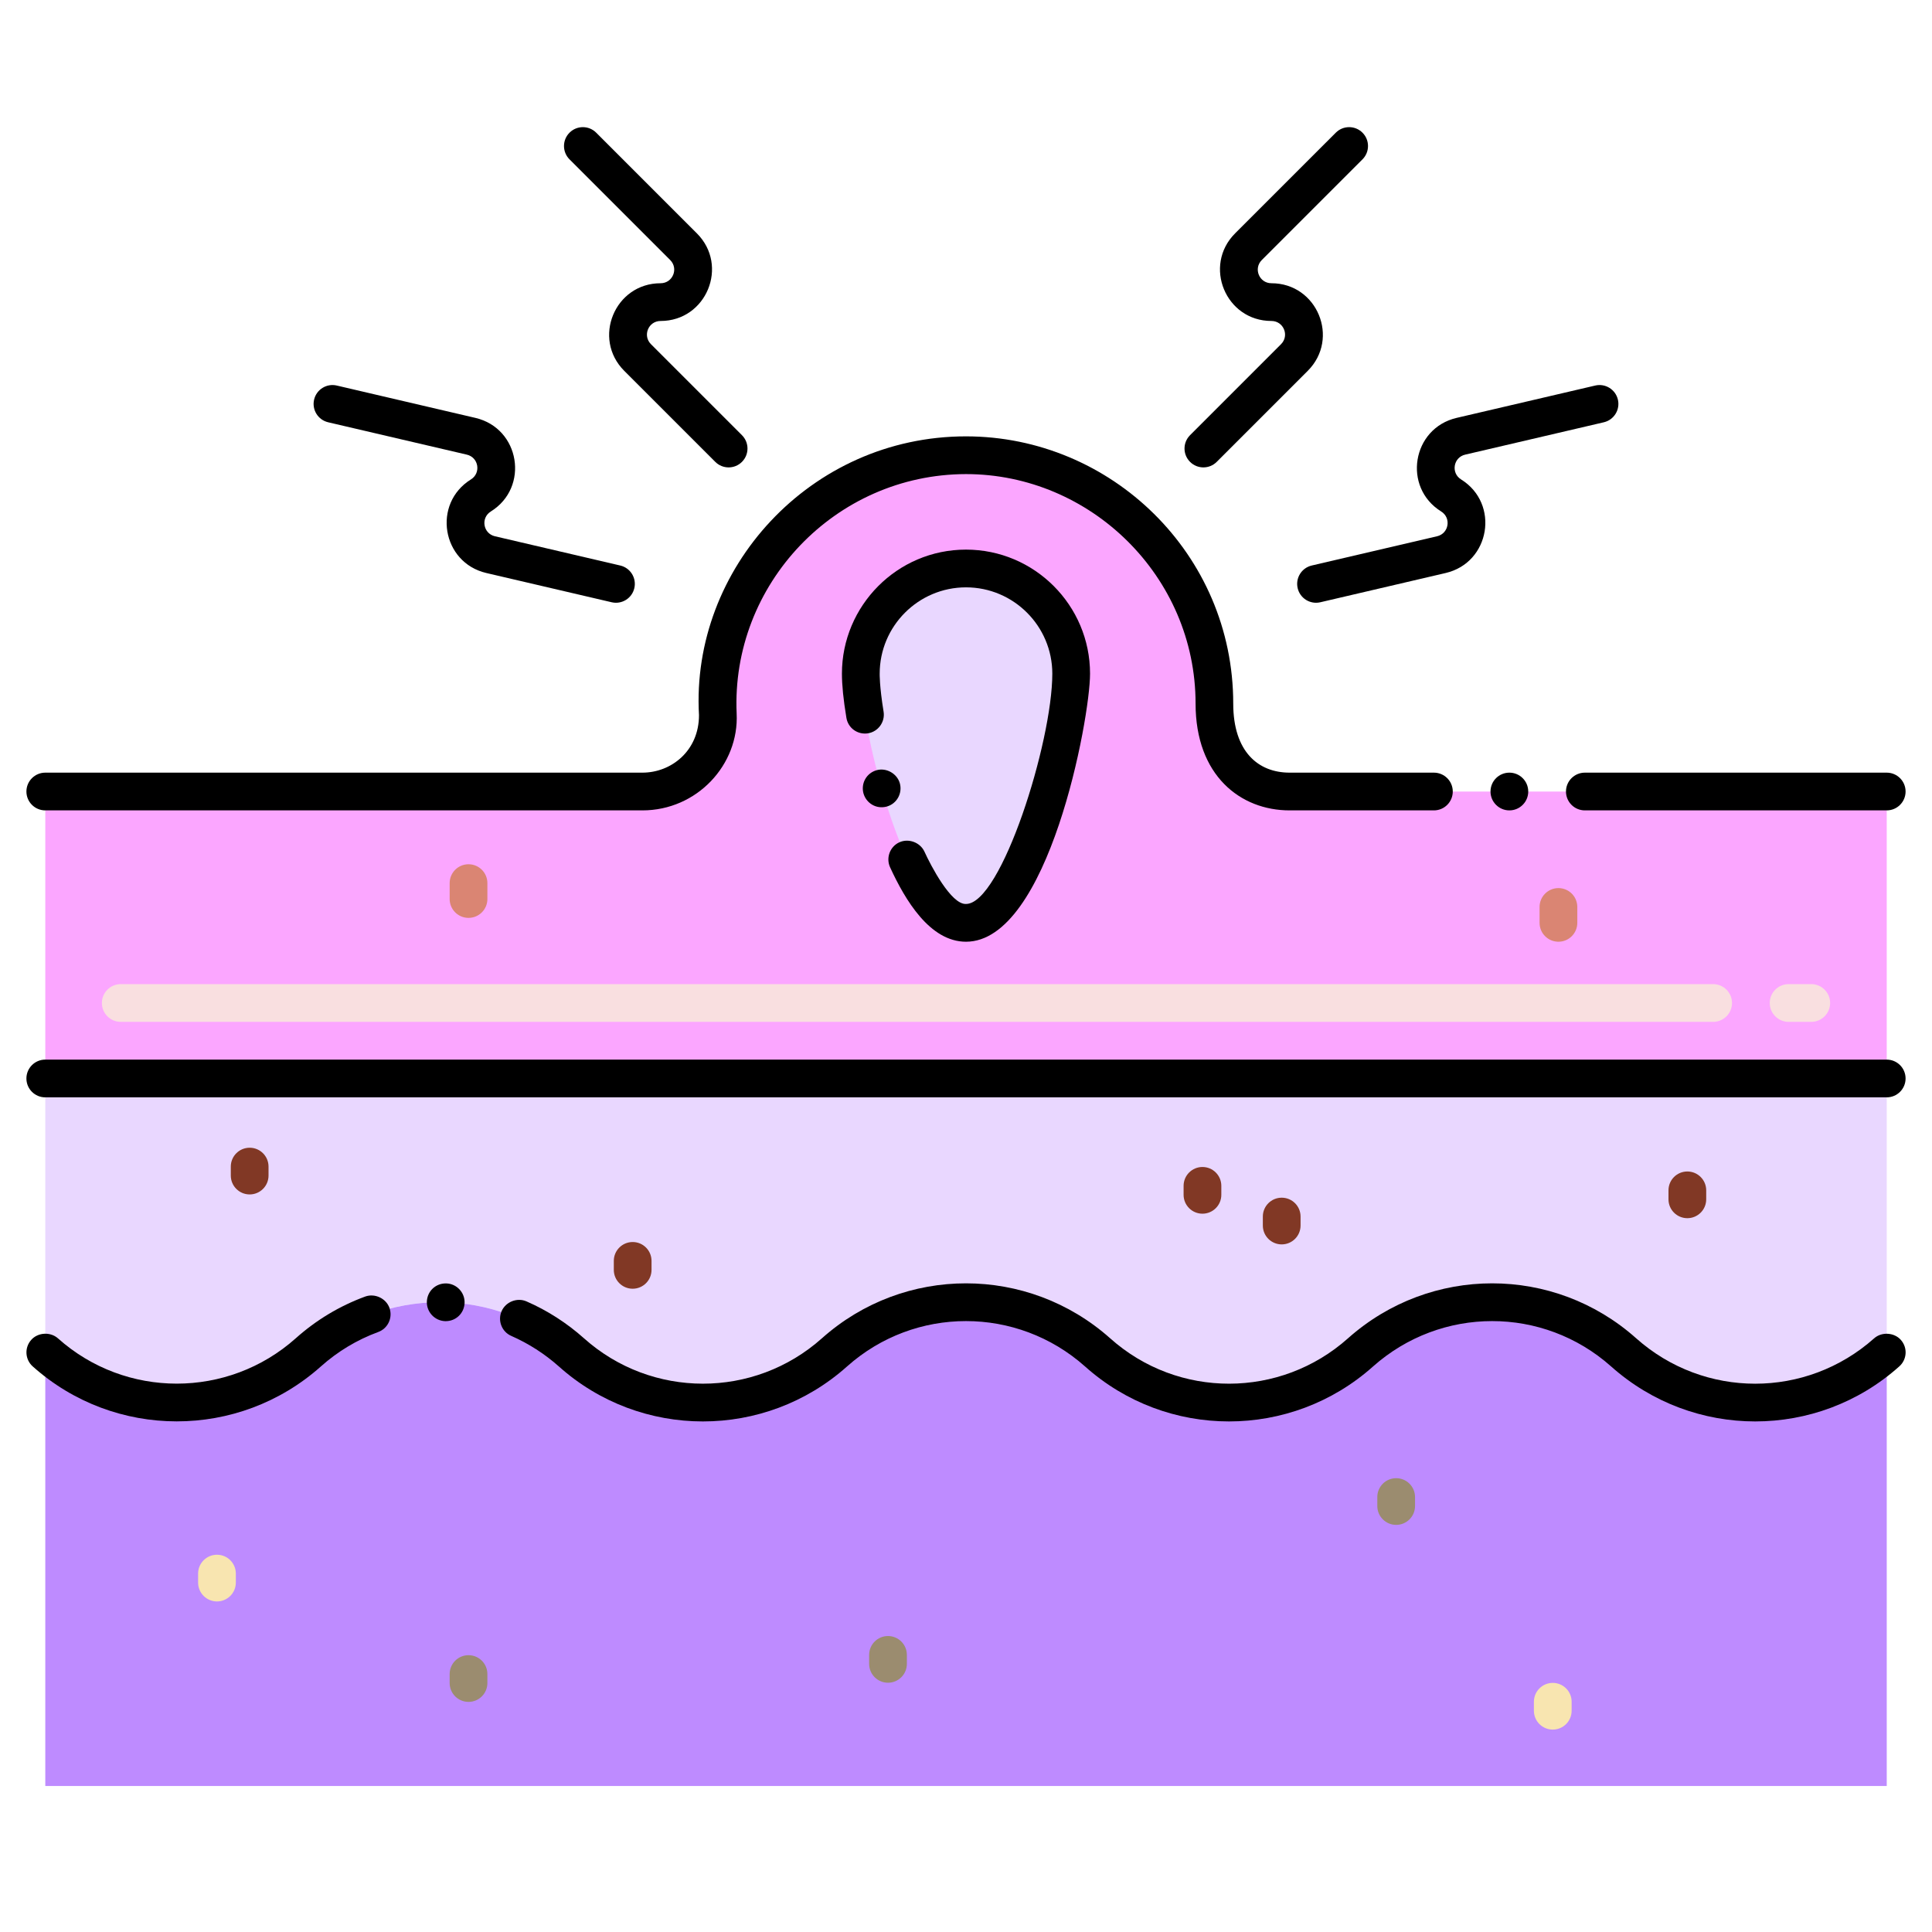 <svg fill-rule="nonzero" height="128px" width="128px" viewBox="0,0,256,256" xmlns:xlink="http://www.w3.org/1999/xlink" xmlns="http://www.w3.org/2000/svg"><g style="mix-blend-mode: normal" text-anchor="none" font-size="none" font-weight="none" font-family="none" stroke-dashoffset="0" stroke-dasharray="" stroke-miterlimit="10" stroke-linejoin="miter" stroke-linecap="butt" stroke-width="1" stroke="none" fill-rule="nonzero" fill="none"><g><path fill="#fba6ff" d="M160.891,94.523c0.067,-1.738 -0.001,-3.512 -0.216,-5.31c-1.864,-15.584 -14.832,-27.815 -30.495,-28.824c-19.166,-1.235 -35.096,13.945 -35.096,32.846c0,0.476 0.01,0.949 0.03,1.42c0.24,5.608 -4.382,10.229 -9.995,10.229h-79.117v38.02h244v-38.02h-79.125c-5.665,-0.001 -10.206,-4.701 -9.986,-10.361z"></path><path fill="#e9d7ff" d="M250.002,142.909v36.29c-9.921,8.843 -24.886,8.89 -34.86,0c-9.924,-8.846 -24.889,-8.888 -34.86,0c-9.996,8.91 -24.973,8.822 -34.85,0c-9.983,-8.898 -24.969,-8.834 -34.86,0c-9.932,8.871 -24.94,8.86 -34.86,0c-9.932,-8.871 -24.94,-8.861 -34.86,0c-9.93,8.86 -24.92,8.86 -34.85,0v-36.29z"></path><path fill="#be8bff" d="M250.002,179.199v57.453h-244v-57.453c9.93,8.86 24.92,8.86 34.85,0c9.933,-8.871 24.94,-8.86 34.86,0c9.931,8.87 24.938,8.861 34.86,0c9.892,-8.835 24.879,-8.897 34.86,0c9.874,8.818 24.85,8.914 34.85,0c9.924,-8.846 24.889,-8.888 34.86,0c9.921,8.842 24.886,8.89 34.86,0z"></path><path fill="#e9d7ff" d="M141.937,89.264c0,7.697 -6.24,33.02 -13.937,33.02c-7.697,0 -13.937,-25.323 -13.937,-33.02c0,-7.697 6.24,-13.937 13.937,-13.937c7.697,0 13.937,6.239 13.937,13.937z"></path><path fill="#f9dfe0" d="M240.001,135.402h-3c-1.381,0 -2.5,-1.119 -2.5,-2.5c0,-1.381 1.119,-2.5 2.5,-2.5h3c1.381,0 2.5,1.119 2.5,2.5c0,1.381 -1.119,2.5 -2.5,2.5zM227.001,135.402h-211c-1.381,0 -2.5,-1.119 -2.5,-2.5c0,-1.381 1.119,-2.5 2.5,-2.5h211c1.381,0 2.5,1.119 2.5,2.5c0,1.381 -1.119,2.5 -2.5,2.5z"></path><path fill="#813825" d="M33.082,158.269c-1.381,0 -2.5,-1.119 -2.5,-2.5v-1.189c0,-1.381 1.119,-2.5 2.5,-2.5c1.381,0 2.5,1.119 2.5,2.5v1.189c0,1.381 -1.12,2.5 -2.5,2.5z"></path><path fill="#813825" d="M159.332,160.821c-1.381,0 -2.5,-1.119 -2.5,-2.5v-1.189c0,-1.381 1.119,-2.5 2.5,-2.5c1.381,0 2.5,1.119 2.5,2.5v1.189c0,1.381 -1.12,2.5 -2.5,2.5z"></path><path fill="#813825" d="M83.832,170.763c-1.381,0 -2.5,-1.119 -2.5,-2.5v-1.189c0,-1.381 1.119,-2.5 2.5,-2.5c1.381,0 2.5,1.119 2.5,2.5v1.189c0,1.381 -1.12,2.5 -2.5,2.5z"></path><path fill="#9b8c6f" d="M62.082,225.51c-1.381,0 -2.5,-1.119 -2.5,-2.5v-1.189c0,-1.381 1.119,-2.5 2.5,-2.5c1.381,0 2.5,1.119 2.5,2.5v1.189c0,1.381 -1.12,2.5 -2.5,2.5z"></path><path fill="#9b8c6f" d="M184.999,202.055c-1.381,0 -2.5,-1.119 -2.5,-2.5v-1.189c0,-1.381 1.119,-2.5 2.5,-2.5c1.381,0 2.5,1.119 2.5,2.5v1.189c0,1.381 -1.12,2.5 -2.5,2.5z"></path><path fill="#9b8c6f" d="M117.665,222.971c-1.381,0 -2.5,-1.119 -2.5,-2.5v-1.189c0,-1.381 1.119,-2.5 2.5,-2.5c1.381,0 2.5,1.119 2.5,2.5v1.189c0,1.381 -1.119,2.5 -2.5,2.5z"></path><path fill="#f8e5b0" d="M205.75,229.18c-1.381,0 -2.5,-1.119 -2.5,-2.5v-1.189c0,-1.381 1.119,-2.5 2.5,-2.5c1.381,0 2.5,1.119 2.5,2.5v1.189c0,1.381 -1.119,2.5 -2.5,2.5z"></path><path fill="#f8e5b0" d="M28.75,212.199c-1.381,0 -2.5,-1.119 -2.5,-2.5v-1.189c0,-1.381 1.119,-2.5 2.5,-2.5c1.381,0 2.5,1.119 2.5,2.5v1.189c0,1.381 -1.119,2.5 -2.5,2.5z"></path><path fill="#813825" d="M223.582,161.416c-1.381,0 -2.5,-1.119 -2.5,-2.5v-1.189c0,-1.381 1.119,-2.5 2.5,-2.5c1.381,0 2.5,1.119 2.5,2.5v1.189c0,1.381 -1.12,2.5 -2.5,2.5z"></path><path fill="#813825" d="M169.832,164.889c-1.381,0 -2.5,-1.119 -2.5,-2.5v-1.189c0,-1.381 1.119,-2.5 2.5,-2.5c1.381,0 2.5,1.119 2.5,2.5v1.189c0,1.381 -1.12,2.5 -2.5,2.5z"></path><path fill="#da8573" d="M62.082,121.624c-1.381,0 -2.5,-1.119 -2.5,-2.5v-2.106c0,-1.381 1.119,-2.5 2.5,-2.5c1.381,0 2.5,1.119 2.5,2.5v2.106c0,1.381 -1.12,2.5 -2.5,2.5z"></path><path fill="#da8573" d="M206.501,124.783c-1.381,0 -2.5,-1.119 -2.5,-2.5v-2.106c0,-1.381 1.119,-2.5 2.5,-2.5c1.381,0 2.5,1.119 2.5,2.5v2.106c0,1.381 -1.119,2.5 -2.5,2.5z"></path><path fill="#000000" d="M5.999,145.404h244c1.381,0 2.5,-1.119 2.5,-2.5c0,-1.381 -1.119,-2.5 -2.5,-2.5h-244c-1.381,0 -2.5,1.119 -2.5,2.5c0,1.381 1.119,2.5 2.5,2.5z"></path><path fill="#000000" d="M59.12,170.06c-1.39,-0.03 -2.52,1.04 -2.56,2.43c-0.04,1.37 1.05,2.52 2.42,2.57c0.04,0 0.06,0 0.08,0c1.36,0 2.46,-1.06 2.5,-2.43c0.04,-1.37 -1.05,-2.53 -2.42,-2.57c-0.01,0 -0.01,0 -0.02,0z"></path><path fill="#000000" d="M42.52,181.06c2.23,-1.99 4.79,-3.53 7.59,-4.56c1.307,-0.477 1.961,-1.92 1.49,-3.21c-0.46,-1.26 -1.94,-1.95 -3.21,-1.49c-3.4,1.25 -6.49,3.11 -9.2,5.53c-8.98,8.01 -22.554,8.016 -31.52,0c-1,-0.88 -2.65,-0.79 -3.53,0.21c-0.92,1.02 -0.83,2.61 0.2,3.52c10.842,9.687 27.274,9.725 38.18,0z"></path><path fill="#000000" d="M251.87,177.54c-0.88,-0.99 -2.54,-1.09 -3.53,-0.21c-9.013,8.021 -22.518,8.029 -31.54,0c-10.886,-9.708 -27.275,-9.706 -38.18,0c-8.955,7.988 -22.509,8.055 -31.52,0c-10.896,-9.698 -27.293,-9.716 -38.19,0c-9.006,8.034 -22.574,8.006 -31.53,0c-2.28,-2.03 -4.84,-3.68 -7.62,-4.89c-1.24,-0.54 -2.75,0.06 -3.29,1.29c-0.555,1.254 0.018,2.747 1.29,3.29c2.29,1.01 4.41,2.37 6.29,4.04c10.846,9.709 27.304,9.726 38.19,0c8.989,-8.016 22.528,-8.009 31.53,0c10.86,9.721 27.299,9.713 38.17,0c9.018,-8.005 22.528,-8.018 31.54,0c10.897,9.718 27.308,9.714 38.18,0c1.003,-0.884 1.162,-2.439 0.21,-3.52z"></path><circle fill="#000000" r="2.5" cy="104.88" cx="200"></circle><path fill="#000000" d="M250,102.38h-40c-1.38,0 -2.5,1.12 -2.5,2.5c0,1.38 1.12,2.5 2.5,2.5h40c1.38,0 2.5,-1.12 2.5,-2.5c0,-1.38 -1.12,-2.5 -2.5,-2.5z"></path><path fill="#000000" d="M3.5,104.88c0,1.38 1.12,2.5 2.5,2.5h79.12c7.234,0 12.821,-6.053 12.49,-12.83c-0.76,-17.079 13.016,-31.699 30.39,-31.73c16.5,0 30.42,13.547 30.42,30.41c0,9.528 5.937,14.15 12.46,14.15h19.12c1.38,0 2.5,-1.12 2.5,-2.5c0,-1.38 -1.12,-2.5 -2.5,-2.5h-19.12c-4.148,0 -7.47,-2.768 -7.47,-9.15c0,-19.844 -16.207,-35.41 -35.41,-35.41c-20.664,0 -36.49,17.566 -35.38,36.94c0,4.722 -3.665,7.62 -7.5,7.62h-79.12c-1.38,0 -2.5,1.12 -2.5,2.5z"></path><path fill="#000000" d="M119.23,103.78c-0.37,-1.29 -1.8,-2.09 -3.09,-1.72c-1.363,0.398 -2.088,1.78 -1.72,3.09c0.359,1.239 1.647,2.114 3.09,1.72c1.326,-0.373 2.093,-1.761 1.72,-3.09z"></path><path fill="#000000" d="M128,124.783c10.919,0 16.437,-29.521 16.437,-35.52c0,-9.063 -7.374,-16.437 -16.437,-16.437c-9.134,0 -16.44,7.457 -16.44,16.433c0,1.52 0.19,3.43 0.59,5.84c0.213,1.369 1.483,2.283 2.86,2.07c1.36,-0.22 2.29,-1.51 2.07,-2.87c-0.562,-3.446 -0.517,-5.036 -0.517,-5.036c0,-6.306 5.131,-11.437 11.437,-11.437c6.306,0 11.437,5.131 11.437,11.437c0,9.081 -6.764,30.516 -11.437,30.516c-1.969,0.101 -4.668,-5.088 -5.51,-6.94c-0.56,-1.21 -2.09,-1.79 -3.32,-1.23c-1.25,0.57 -1.8,2.06 -1.23,3.31c1.991,4.333 5.269,9.864 10.06,9.864z"></path><path fill="#000000" d="M157.687,57.665c-0.977,0.976 -0.977,2.559 0,3.535c0.976,0.977 2.56,0.977 3.535,0l12.058,-12.058c4.285,-4.284 1.256,-11.611 -4.81,-11.611c-1.61,0 -2.414,-1.937 -1.274,-3.076l13.339,-13.339c0.977,-0.976 0.977,-2.559 0,-3.535c-0.976,-0.977 -2.56,-0.977 -3.535,0l-13.339,13.338c-4.289,4.289 -1.254,11.612 4.809,11.612c1.61,0 2.413,1.937 1.274,3.076z"></path><path fill="#000000" d="M214.38,52.953c-0.314,-1.345 -1.659,-2.178 -3.002,-1.867l-18.371,4.287c-5.903,1.378 -7.195,9.199 -2.045,12.401c1.367,0.849 1.027,2.918 -0.542,3.285l-16.606,3.875c-1.345,0.313 -2.181,1.658 -1.867,3.002c0.312,1.34 1.652,2.181 3.002,1.867l16.606,-3.875c5.903,-1.378 7.195,-9.199 2.045,-12.401c-1.367,-0.849 -1.027,-2.918 0.542,-3.285l18.371,-4.287c1.345,-0.313 2.181,-1.658 1.867,-3.002z"></path><path fill="#000000" d="M41.62,52.953c-0.314,1.344 0.522,2.689 1.867,3.002l18.37,4.287c1.567,0.366 1.911,2.435 0.542,3.285c-5.147,3.2 -3.862,11.022 2.045,12.401l16.606,3.875c1.349,0.314 2.69,-0.526 3.002,-1.867c0.314,-1.344 -0.522,-2.689 -1.867,-3.002l-16.605,-3.875c-1.567,-0.366 -1.911,-2.435 -0.542,-3.285c5.147,-3.2 3.862,-11.022 -2.045,-12.401l-18.371,-4.287c-1.342,-0.311 -2.688,0.522 -3.002,1.867z"></path><path fill="#000000" d="M87.53,37.531c-6.059,0 -9.099,7.323 -4.81,11.611l12.058,12.058c0.976,0.977 2.56,0.977 3.535,0c0.977,-0.976 0.977,-2.559 0,-3.535l-12.057,-12.058c-1.138,-1.139 -0.337,-3.076 1.274,-3.076c6.061,0 9.098,-7.323 4.809,-11.611l-13.339,-13.339c-0.976,-0.977 -2.56,-0.977 -3.535,0c-0.977,0.976 -0.977,2.559 0,3.535l13.339,13.339c1.139,1.139 0.337,3.076 -1.274,3.076z"></path></g></g></svg>